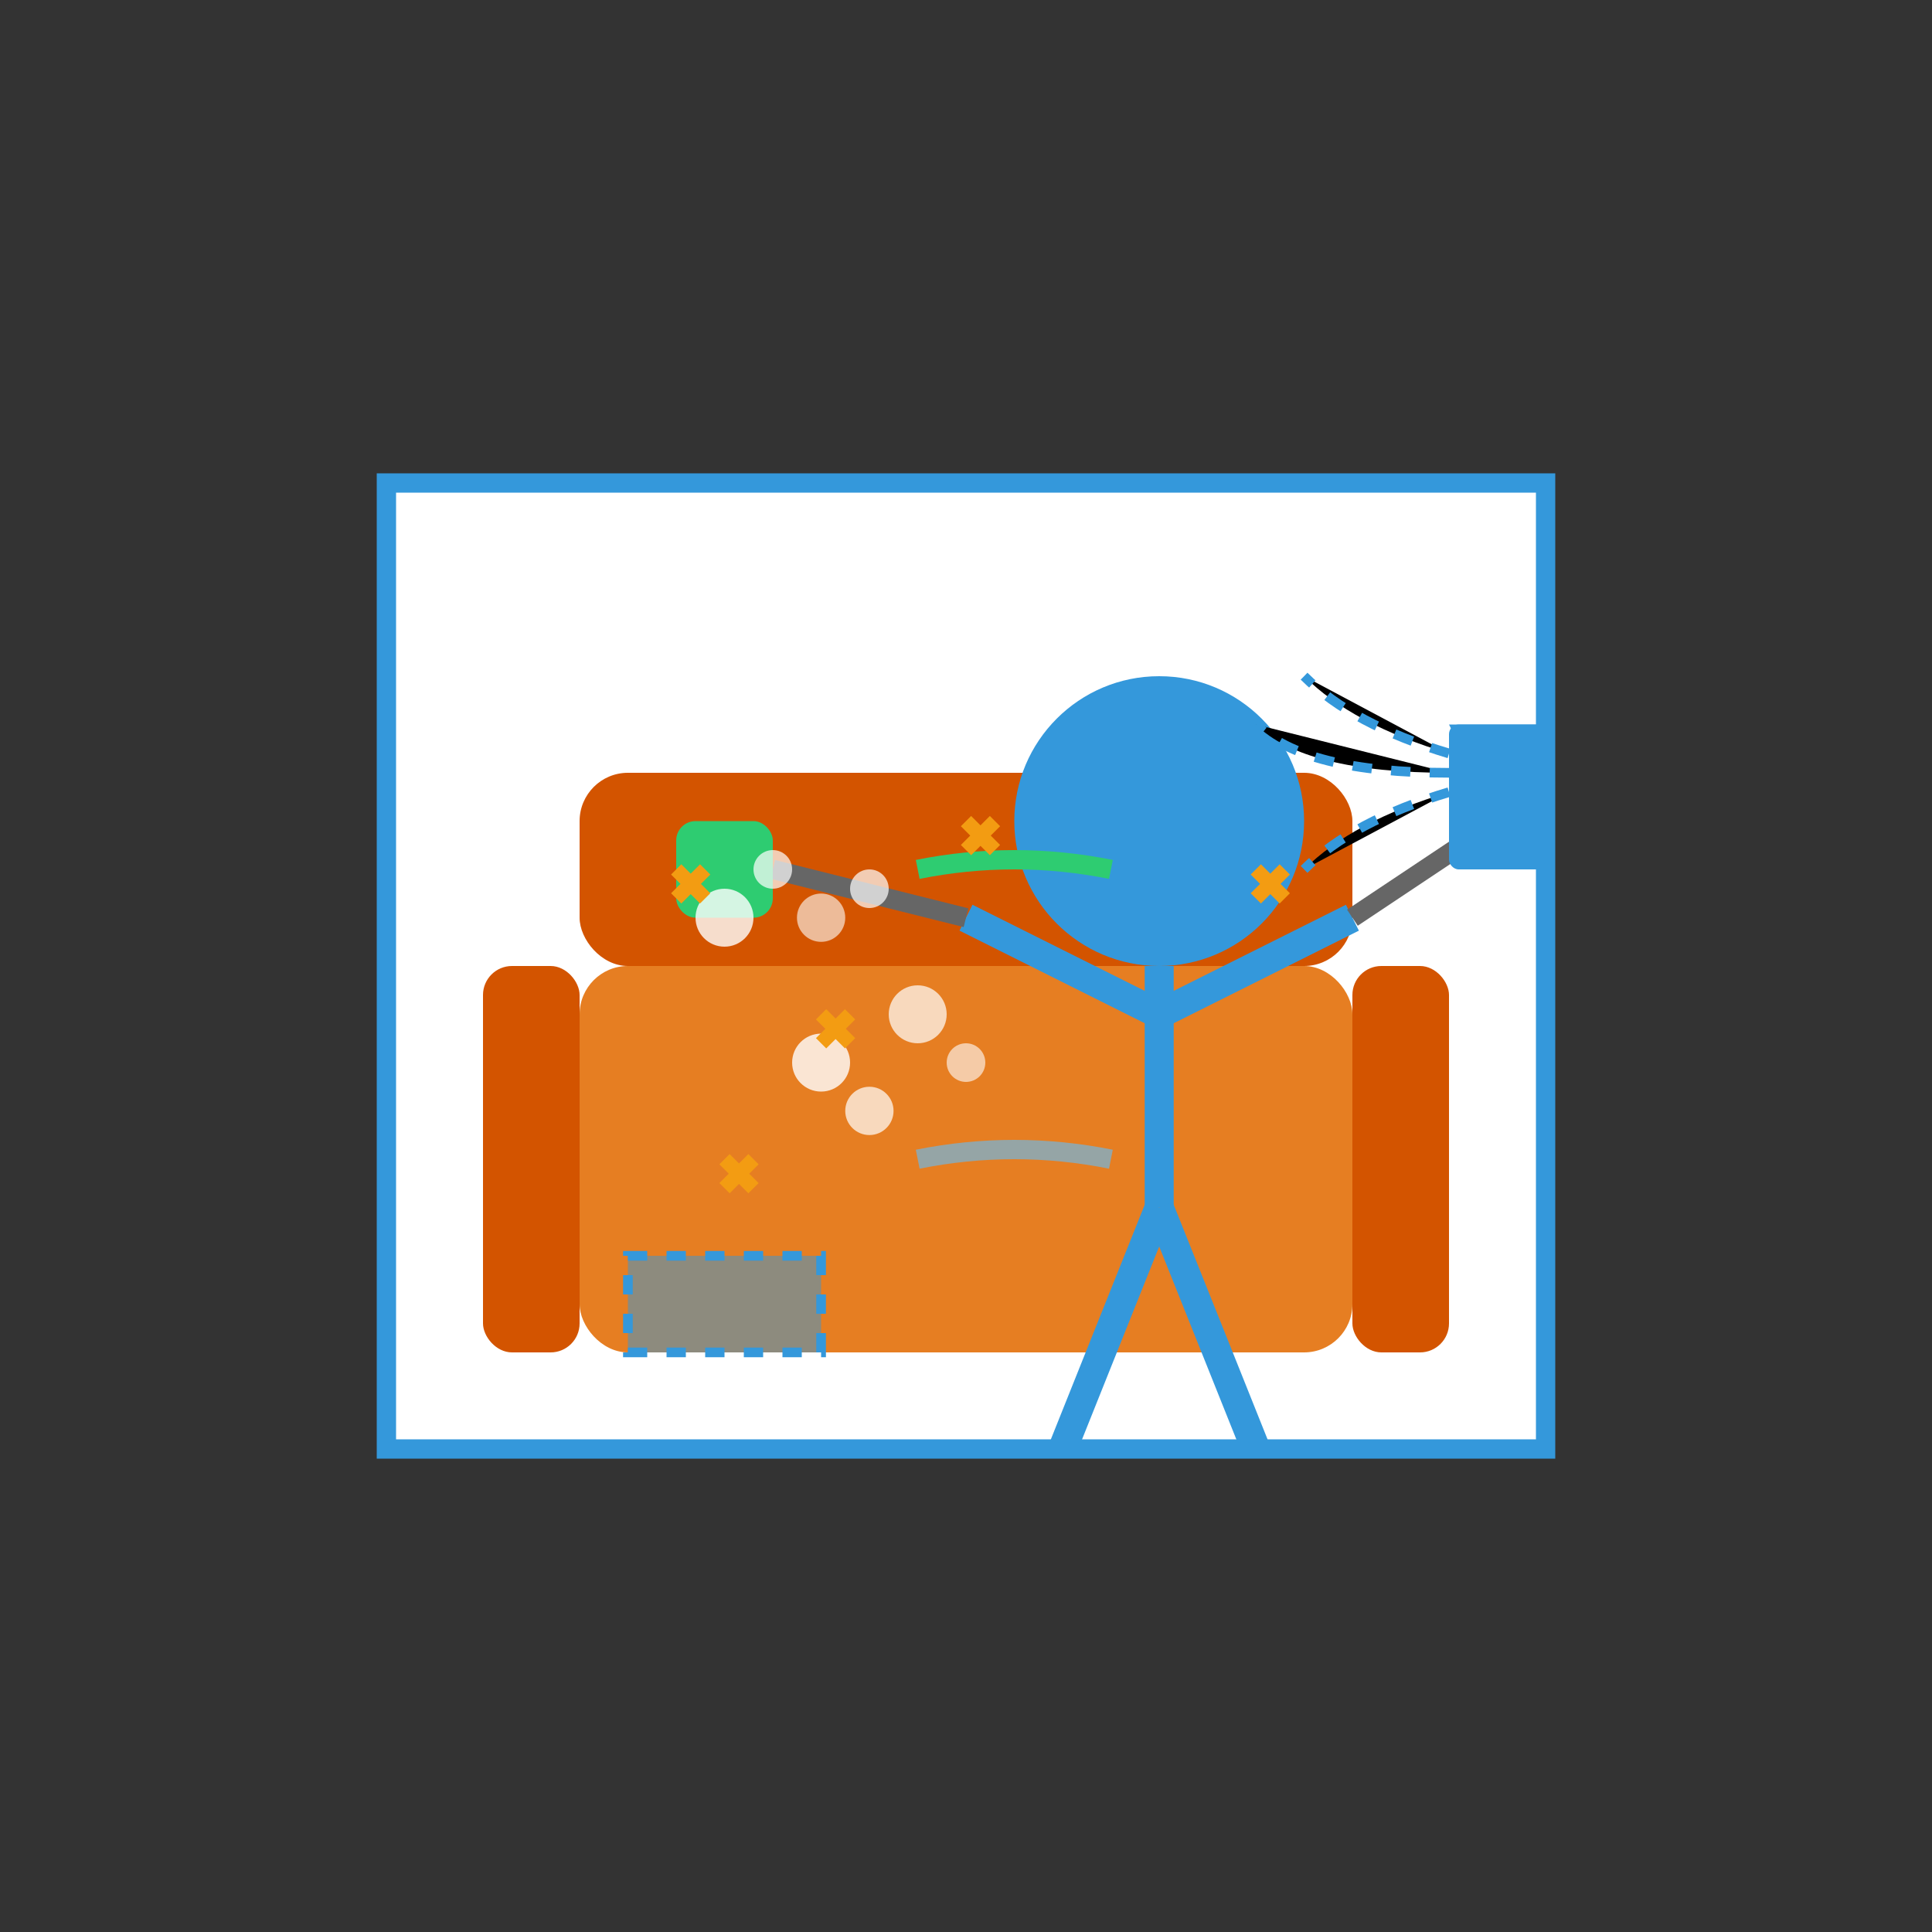 <svg width="200" height="200" viewBox="0 0 200 200" xmlns="http://www.w3.org/2000/svg">
  <rect x="0" y="0" width="200" height="200" fill="#333333" stroke="none"/>
  <!-- Room outline -->
  <rect x="40" y="50" width="120" height="100" fill="#ffffff" stroke="#3498db" stroke-width="2" />
  
  <!-- Sofa -->
  <rect x="60" y="100" width="80" height="40" fill="#e67e22" rx="5" ry="5" /> <!-- Seat -->
  <rect x="60" y="80" width="80" height="20" fill="#d35400" rx="5" ry="5" /> <!-- Back support -->
  <rect x="50" y="100" width="10" height="40" fill="#d35400" rx="3" ry="3" /> <!-- Left armrest -->
  <rect x="140" y="100" width="10" height="40" fill="#d35400" rx="3" ry="3" /> <!-- Right armrest -->
  
  <!-- Person cleaning furniture -->
  <circle cx="120" cy="85" r="15" fill="#3498db" /> <!-- Head -->
  <line x1="120" y1="100" x2="120" y2="125" stroke="#3498db" stroke-width="3" /> <!-- Body -->
  <line x1="120" y1="105" x2="100" y2="95" stroke="#3498db" stroke-width="3" /> <!-- Left arm -->
  <line x1="120" y1="105" x2="140" y2="95" stroke="#3498db" stroke-width="3" /> <!-- Right arm -->
  <line x1="120" y1="125" x2="110" y2="150" stroke="#3498db" stroke-width="3" /> <!-- Left leg -->
  <line x1="120" y1="125" x2="130" y2="150" stroke="#3498db" stroke-width="3" /> <!-- Right leg -->
  
  <!-- Furniture cleaning equipment -->
  <path d="M100 95L80 90" stroke="#666666" stroke-width="2" /> <!-- Handheld device handle -->
  <rect x="70" y="85" width="10" height="10" fill="#2ecc71" rx="2" ry="2" /> <!-- Handheld cleaner head -->
  
  <!-- Spray bottle -->
  <path d="M140 95L155 85" stroke="#666666" stroke-width="2" /> <!-- Spray bottle connection -->
  <path d="M155 85L150 75L160 75L155 85Z" fill="#3498db" /> <!-- Spray bottle top -->
  <rect x="150" y="75" width="10" height="15" fill="#3498db" rx="1" ry="1" /> <!-- Spray bottle body -->
  
  <!-- Spray -->
  <path d="M150 78Q140 75 135 70" stroke="#3498db" stroke-width="1" stroke-dasharray="2" />
  <path d="M150 80Q135 80 130 75" stroke="#3498db" stroke-width="1" stroke-dasharray="2" />
  <path d="M150 82Q140 85 135 90" stroke="#3498db" stroke-width="1" stroke-dasharray="2" />
  
  <!-- Cleaning foam/bubbles on sofa -->
  <circle cx="75" cy="95" r="3" fill="#ffffff" fill-opacity="0.8" />
  <circle cx="80" cy="90" r="2" fill="#ffffff" fill-opacity="0.7" />
  <circle cx="85" cy="95" r="2.5" fill="#ffffff" fill-opacity="0.6" />
  <circle cx="90" cy="92" r="2" fill="#ffffff" fill-opacity="0.7" />
  
  <circle cx="95" cy="105" r="3" fill="#ffffff" fill-opacity="0.7" />
  <circle cx="100" cy="110" r="2" fill="#ffffff" fill-opacity="0.6" />
  <circle cx="90" cy="115" r="2.5" fill="#ffffff" fill-opacity="0.7" />
  <circle cx="85" cy="110" r="3" fill="#ffffff" fill-opacity="0.8" />
  
  <!-- Cleaning cloth -->
  <path d="M65 130L85 130L85 140L65 140Z" fill="#3498db" fill-opacity="0.5" />
  <path d="M65 130L85 130L85 140L65 140Z" fill="none" stroke="#3498db" stroke-width="1" stroke-dasharray="2" />
  
  <!-- Clean vs. dirty furniture visualization -->
  <path d="M95 90Q105 88 115 90" fill="none" stroke="#2ecc71" stroke-width="2" /> <!-- Clean area -->
  <path d="M95 120Q105 118 115 120" fill="none" stroke="#95a5a6" stroke-width="2" /> <!-- Dirty area -->
  
  <!-- Clean furniture sparkles -->
  <path d="M70 90L73 93M70 93L73 90" stroke="#f39c12" stroke-width="1.5" />
  <path d="M100 85L103 88M100 88L103 85" stroke="#f39c12" stroke-width="1.5" />
  <path d="M130 90L133 93M130 93L133 90" stroke="#f39c12" stroke-width="1.5" />
  <path d="M85 105L88 108M85 108L88 105" stroke="#f39c12" stroke-width="1.5" />
  <path d="M75 120L78 123M75 123L78 120" stroke="#f39c12" stroke-width="1.5" />
</svg>
